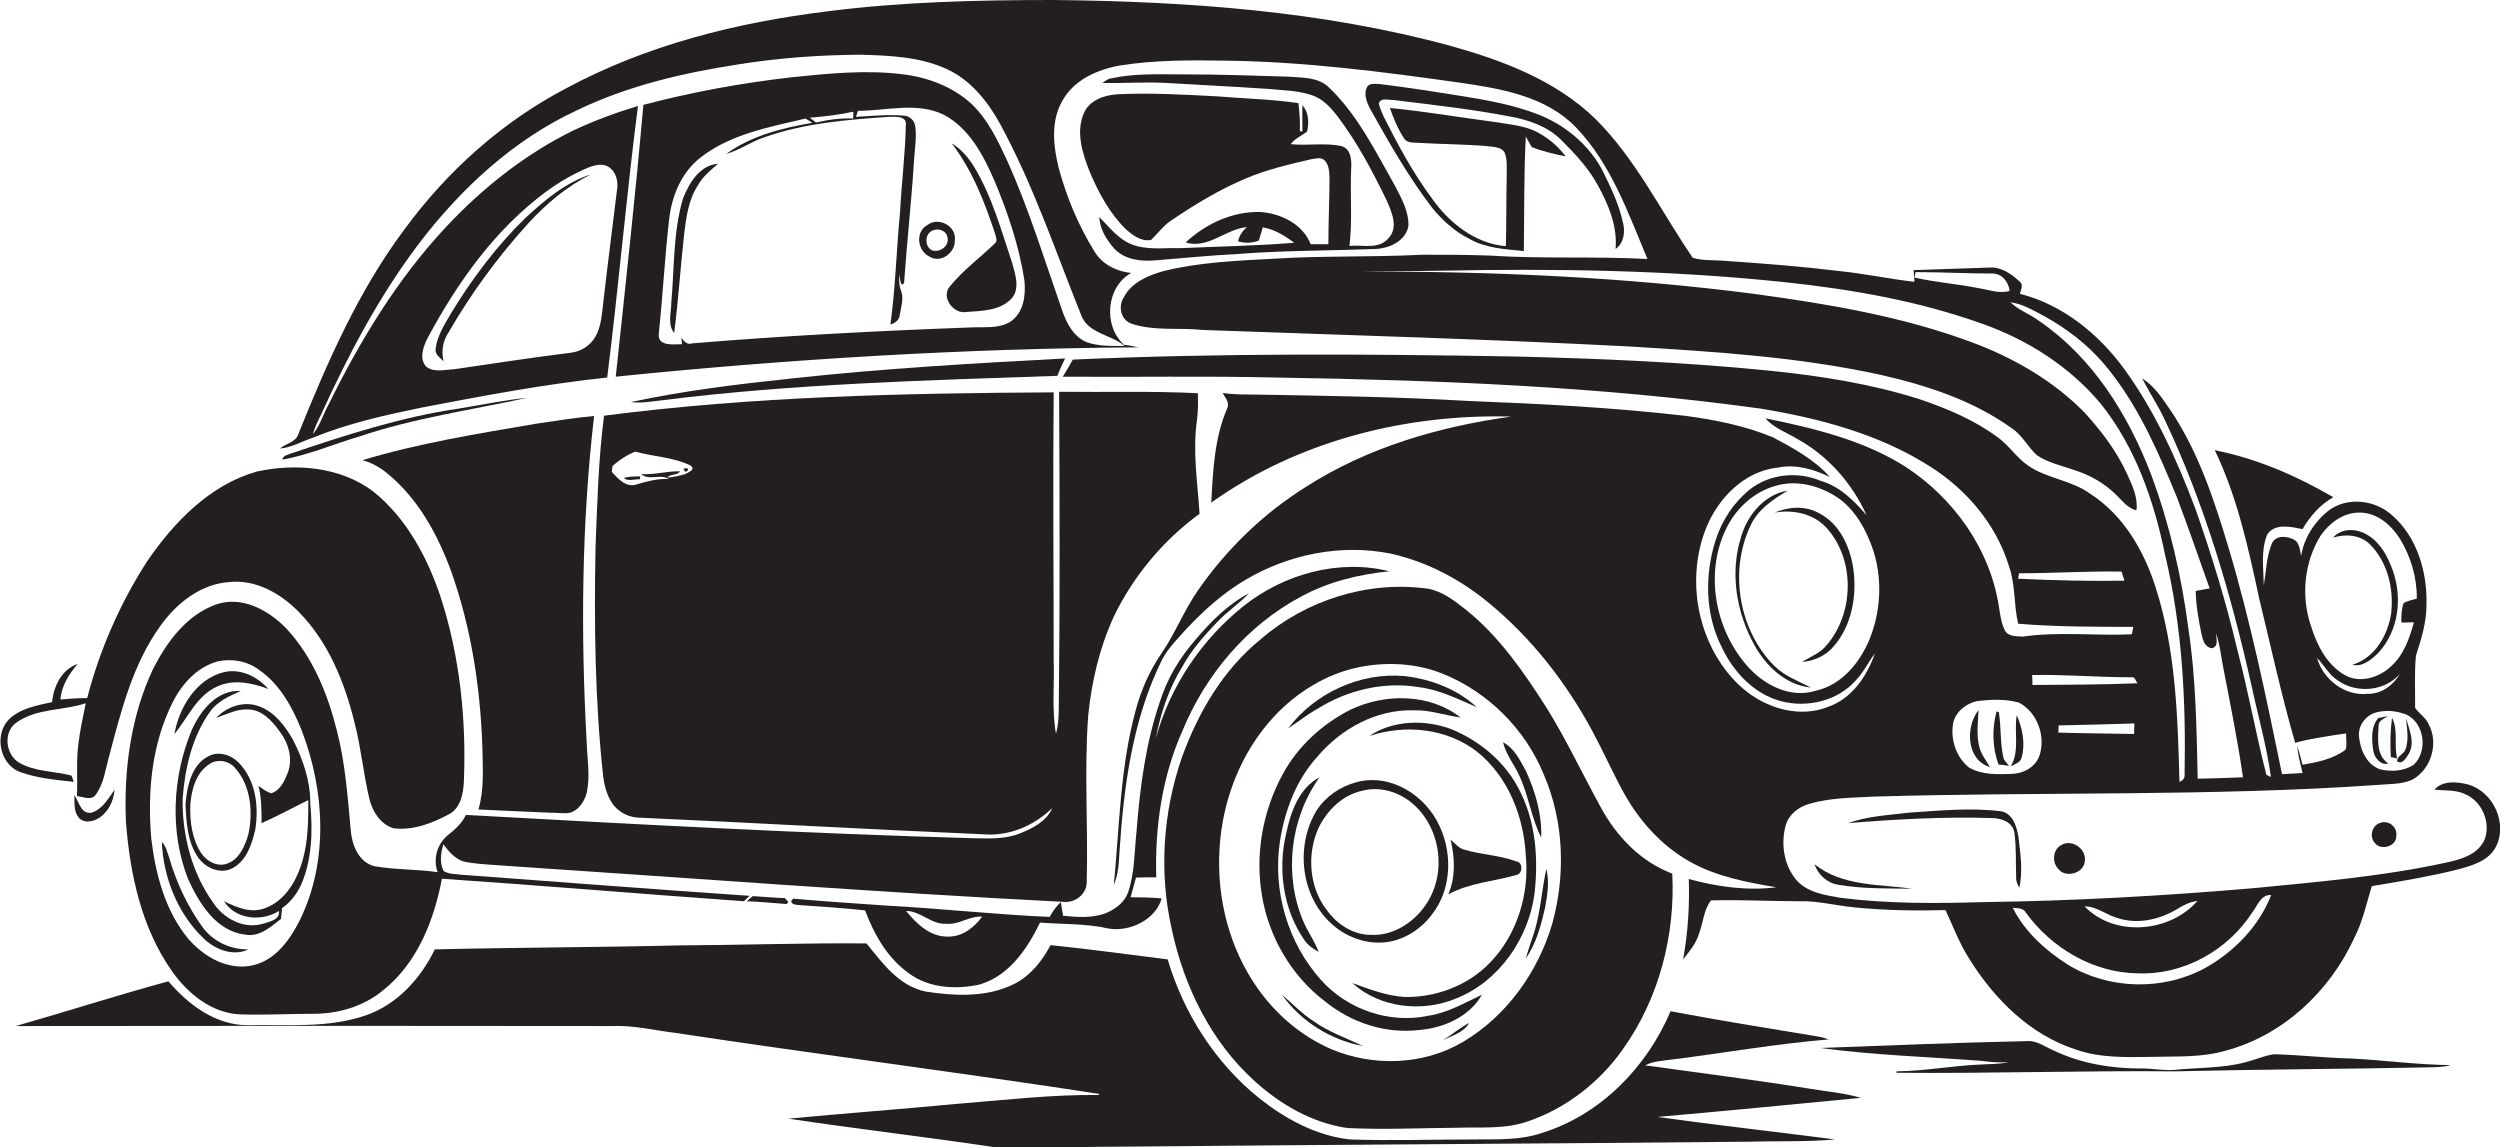 <?xml version="1.0" encoding="utf-8"?>
<!-- Generator: Adobe Illustrator 19.2.0, SVG Export Plug-In . SVG Version: 6.00 Build 0)  -->
<svg version="1.1" id="Layer_1" xmlns="http://www.w3.org/2000/svg" xmlns:xlink="http://www.w3.org/1999/xlink" x="0px" y="0px"
	 viewBox="0 0 877.4 402.7" style="enable-background:new 0 0 877.4 402.7;" xml:space="preserve">
<style type="text/css">
	.st0{fill:#231F20;}
</style>
<g>
	<path class="st0" d="M866.1,275.3c-3.9-1-8.8-1.4-11.7,1.8c3.5,0.5,7.2,0,10.5,1.5c6.2,2.4,9.6,10.4,6.9,16.5
		c-2.6,5.1-8.5,6.6-13.6,7.7c-22.1,4.8-44.7,6.7-67.2,8.9c-31.5,2.7-63.2,4.5-94.9,4.9c-16.7,0.5-33.5,0.6-50.1-1.5
		c-5.7-1-12.2-1.9-16-6.8c-4-5.2-5-12.3-3.3-18.6c1.1-3.9,4.6-6.6,8.4-7.6c7.1-2.1,14.6-2.1,21.9-2.5c59-1.8,118.2,0,177.1-4.1
		c4.1-0.4,8.5-0.1,12.4-1.8c6.8-3.6,9.6-13.1,5.7-19.8c-1-2.2-3.3-3.5-4.6-5.5c0.1-6.1-0.3-12.2,0.3-18.3c1.9-5.8,3.7-11.7,3.7-17.9
		c0.3-11.3-3.2-23.6-12-31.3c-6-5.5-15.9-6.7-22.5-1.6c-4.9,3.9-8.5,9.6-9.5,15.8c-0.5-2.1-0.5-4.8-2.7-5.8
		c-2.4-1.2-6.1-1.5-7.5,1.3c-2,4.6-2,9.8-2.9,14.7c-0.1-5.9-1.1-12.1,1.2-17.7c2.7-4.1,8.4-2.7,12.4-1.9c2.6-4.5,6.2-8.6,10.8-11.2
		C806,167,792,160.9,777.3,158c7.9,16.4,11.8,34.4,15.6,52.1c4.1,16.9,7.8,33.9,12.6,50.6c5.8-1.6,11.9-2.4,17.9-3.3
		c-0.1,1.9,0.4,3.9-0.2,5.7c-4.3,3.3-9.9,4.4-15.1,5.3c-0.6-2.2-1.1-4.4-1.9-6.5c0.3,3.2,1.2,6.2,1.9,9.4c-2.4,0.1-4.8,0.3-7.2,0.4
		c-5.5-26.7-11-53.5-18.8-79.6c-5-16.6-10.5-33.4-20.2-47.9c-2.9-4.2-5.7-8.7-10.1-11.4c2.4,4.7,5.4,9.2,7.7,14
		c14.1,29.7,23.4,61.4,30.6,93.4c2.3,10.8,5.4,21.5,6.9,32.5c-0.4-0.2-1.2-0.6-1.6-0.8c-3.7-14.4-6.3-29.1-10.1-43.5
		c-4-17-9.1-33.7-14.9-50.1c-6.5-17.2-14.2-34.2-25.1-49.1c-9-12.2-21.5-22.3-36.4-26.1c0.3-1.4,1.4-3.2-0.1-4.3
		c-2.9-2.7-6.5-5.2-10.6-4.9c-8.9,0.3-17.8,0.6-26.6,0.9c0.1,1.4,0.2,2.7,0.3,4.1c-8.9-1-17.7-2.9-26.6-3.8c-13-1.6-26-2.6-39.1-3.5
		c-4-0.4-8.2,0-12.1-1.1c-11.2-16.4-20-34.7-34.2-48.8c-13.9-13.5-32.5-20.5-50.8-25.6C463.9,3.8,416.7,0.5,370,0
		c-26.6,0-53.3,0.6-79.8,4c-31.7,3.9-63.3,11.8-91.5,27c-22.4,11.7-41.7,29-56.6,49.3c-16.3,21.7-27.2,46.8-37.3,71.8
		c-0.8,3.1-4.4,3.5-6.5,5.3c4-0.3,7.6-2.5,11.3-3.7c12.4-5.1,25.5-8,38.6-10.7c21.5-4.1,43-8.2,64.9-10.5c4-31.7,6.7-63.6,10.8-95.3
		c-7.7,2.3-15.2,5.1-22.5,8.5c-17,8.3-32.1,20.3-45,34.1c-17,18.2-30,39.7-41,62c-2,3.5-3,7.5-5.6,10.6c0.6-2.3,1.7-4.5,2.8-6.7
		c9.5-20.9,20.3-41.5,34.2-59.9c14.8-19.5,33.3-36.7,55.7-47.1c17.8-8.6,37.2-13.1,56.6-16.1c14.2-2.3,28.6-3.3,43-3.4
		c10.2,0.3,20.7,0.7,30.1,5c8.4,3.8,14.4,11.3,18.8,19.3c11.6,21.3,19.3,44.3,28.3,66.7c2.3,6.9,10.5,7.1,15.4,11.2
		c-4.5,0-9,0.2-13.3-1.3c-4.6-1.9-7.1-6.7-8.6-11.1c-6.2-17.7-11.7-35.7-19.4-52.8c-3.3-7-6.7-14.3-12.4-19.7
		c-6.7-6.2-15.7-9.5-24.8-10.5c-12.7-1.5-25.5-0.2-38.2,1.1c-17.6,2-35.1,5.2-52.2,9.7c-2.8,31.8-6.3,63.6-9.7,95.4
		c61-6.2,122.2-9.9,183.4-10.3c-1.7-0.4-3.3-0.7-5-0.9c-7.4-6.6-6.3-20.3,2.5-25.2c-5.1-0.5-10.1-3-12.8-7.4
		c-5.6-9-9.7-18.8-12.5-28.9c-2-7.9-3.1-16.9,1.2-24.2c4-7.3,12.3-10.9,20.1-12.3c12.6-2,25.3-1.9,38-1.7
		c27.3,0.4,54.3,3.9,81.3,7.7c14.4,2.1,30.2,4.7,40.8,15.7c12.4,12.9,18.3,30.1,25.1,46.2c-18.4-1-36.8,0-55.2-1.2
		c-8-0.3-16-0.3-24-0.3c-17.3,0.9-34.7,0.3-52,1.4c-12.9,0.7-25.9,1.2-38.5,4.3c-5.4,1.5-11.3,3.9-14,9.1c-2.2,3.2-1.2,8.1,2.6,9.4
		c8,2.7,16.7,1.3,25,2.2c50,1.8,99.9,3.2,149.8,5.8c29.4,1.8,59,3.6,87.9,9.9c16.3,3.7,32.7,9,46.4,18.9c3.6,2.4,5.5,6.5,8.7,9.4
		c3.9,2.6,8.6,3.6,12.9,5.1c5.4,1.7,10.5,4.5,14.5,8.4c2.3,2.1,4.2,5,7.5,5.8c0.6-4.6-1.5-8.8-3.3-12.8c-3.6-7.9-8.9-14.9-14.7-21.3
		c-11.1-11.4-25.2-19.5-40.1-25c-24.3-9-50-13.3-75.6-16.8c-46.1-6-92.6-8-139-7.9c9.6-0.2,19.2-0.1,28.9-0.3
		c40-0.8,80.2-0.2,120.1,4c23.6,2.5,47.3,6.6,69.8,14.7c15.8,5.6,30.5,15,41.3,27.9c12.3,15.3,18.8,34.3,22.7,53.3
		c6,25.2,7.3,51.1,6.8,76.9c0.1,1.3-0.5,2.1-1.8,2.6c-0.6-23.1-1.3-46.6-8.5-68.7c-4.1-12.7-11.3-25-22.8-32.4
		c-6.7-4.9-15.4-5.3-22.1-10.1c-3.8-2.7-6.4-6.8-10.2-9.6c-8.3-6.2-17.9-10.2-27.6-13.5c-17-5.4-34.8-8.2-52.5-10
		c-29.9-3-60-4.3-90.1-5c-51.5-0.9-103.1-1.2-154.6,1.1c-1.1,2.1-2.3,4-3.5,6c25,0.2,50-0.3,75,0.3c56.8,0.9,113.6,3.1,169.9,10.9
		c20.7,3.4,41.5,8.9,59.3,20.2c12.9,8.1,23.4,20.4,27.9,35.2c2.3,6.5,1.6,13.5,3.2,20.1c13.4,1.1,26.9,1.1,40.4,1.1
		c-0.1,0.7-0.4,2-0.5,2.6c-12.7,0.6-25.6-1-38.2,0.8c-2.2-0.1-5.2,0.1-6.4-2.2c-1.3-2.6-1.6-5.6-2.1-8.5
		c-3.1-20-15.8-37.8-32.6-48.8c-14.9-9.5-32.3-13.6-49.3-17.1c2.9,3.4,7.3,4.9,11.1,7.2c10.8,5.9,19.3,15.6,24.4,26.8
		c-4.4-5-9.3-10.1-16-12c-8.1-3.5-18.1-2.5-25,3c-5.7,4.6-9.8,10.9-12,17.8c-3.9,12.3-3.7,26.2,2.3,37.8
		c4.1,8.6,11.3,16.2,20.7,18.7c9.2,2.4,19.8-0.1,26.2-7.3c2.7-2.8,4.4-6.4,6.7-9.5c-2.7,8-8.2,16-16.5,18.8c-6.5,2.6-14,2-20.4-0.7
		c-9.2-3.7-16.2-11.6-20.5-20.4c-6.3-12.8-7.1-28.3-1.9-41.5c4.2-10.6,13.5-20.2,25.3-21.4c6.3-1.3,12.6,0.6,18.2,3.3
		c-5.4-6.1-12.8-10.1-19.9-13.9c-9.9-4.1-20.5-6.2-31.1-7.6c-25.3-2.9-50.7-4.2-76.1-5.2c-24.3-1.4-48.7-1.8-73-2.2
		c-4.3-0.1-8.7,0.1-13-0.6c0.8,1.6,2.6,3.4,1.6,5.4c-4.5,10.4-5,21.9-5.6,33.1c30.4-21.7,68.3-31.2,105.3-30.2
		c-25.3,3.5-50.5,10.8-72.1,24.7c-14.9,9.3-27.8,21.8-37.8,36.2c-4.9,7-8,15.1-12.8,22.1c-4.2,6.1-7.2,12.9-9.1,20
		c-5.5,20-5.7,40.9-7.7,61.4c1.6-3.8,1.8-7.8,2-11.8c1.5-22.9,4.6-46.4,14.9-67.2c2.1-4.1,5.5-7.4,8.5-10.8
		c6.2-6.6,13-12.7,20.8-17.3c15.2-9,33.6-12.7,51-9.2c12.6,2.8,24.4,9,34.3,17.2c15,12.3,27.1,27.8,36.3,44.8
		c3.9,7.2,7.2,14.7,11.1,21.8c5.4,9.8,13.1,18.5,22.9,24.1c9.4,5.4,20.1,7.4,30.7,9.2c-10.3,1.3-20.8-0.2-30.7-2.9
		c0.3,9.5-0.3,18.9-2,28.2c2.2-2.8,4.6-5.6,5.6-9.1c1.5-3.8,1.6-8.3,4.2-11.6c10.3-0.3,20.5,0.3,30.8,0.3c6.8-0.2,13.3,1.6,20,2.2
		c10.5,1,21,1.2,31.5,0.9c2.7,5.8,4.9,11.8,8.4,17.2c8.7,14,21.2,26.5,37.2,31.7c9,3.2,18.6,2.7,28,2.6c8.2-0.2,16.6,0.2,24.5-2.1
		c20.2-5.3,36.7-20.8,45.3-39.5c3-5.8,4.3-12.1,6.2-18.3c10.2-1.7,20.4-3.4,30.4-5.9c5-1.4,10.7-3,13.2-8
		C880.2,288.8,874.9,277.7,866.1,275.3z M847.1,268.4c-3.4,2.3-7.9,2.5-11.8,1.6c-4.8-1.7-7-7-7.4-11.7c-0.3-4,2.8-7.7,6.6-8.4
		c3.4-0.8,6.9-0.3,10.1,0.9C851,253.9,852.1,263.8,847.1,268.4z M814.5,187.9c3.1-4.4,8-8.1,13.7-8c6,0,11,4.3,14.1,9.2
		c3.8,6.3,6,13.6,5.9,21c-1.6,0.4-3.2,0.8-4.6,1.5c-0.8,2.2-0.9,4.6-0.8,6.9c1.5,0,2.9-0.1,4.4-0.1c-1.6,5.7-3.6,11.6-8.2,15.6
		c-4.2,3.9-10.9,5.9-16.1,2.9c-6.4-3.7-9.8-10.6-11.9-17.4C807.5,209.1,808.7,197.2,814.5,187.9z M813.2,230.9c2.5,2.6,4.2,6,7.4,8
		c6.6,4.6,16.4,3.7,21.7-2.4c-2.4,4-6.5,7.1-11.3,7C823,244.4,815.3,238.5,813.2,230.9z M150.2,118.4c10.5-19.5,23.7-38.1,41.7-51.3
		c4.5-3.3,9.4-6.1,14.6-8.3c2.3-0.9,5.1-1.6,7.3-0.1c2.3,1.6,3.2,4.8,2.8,7.5c-1.6,13.4-3.4,26.8-4.9,40.2c-0.5,4-0.7,8.2-2.7,11.7
		c-1.8,3.2-5.1,5.3-8.7,5.7c-13.7,1.7-27.3,3.8-41,5.8c-3.2,0.1-7,1.3-9.8-1C147,125.7,148.6,121.5,150.2,118.4z M299.5,39.2
		c0,0.8,0,1.6-0.1,2.4c-4.4-0.2-8.8,0.4-13,1.4c-0.7-0.6-1.5-1.1-2.2-1.7C289.3,40.9,294.5,40.3,299.5,39.2z M354.6,112.9
		c-4,2.5-9,1.8-13.5,2c-32.8,1.2-65.5,2.9-98.1,5.6c-1.8,0.7-3-0.8-3.9-2c0.1,0.6,0.2,1.8,0.3,2.3c-2.9,0-8.6,0.9-8.2-3.6
		c1.4-13.3,2.1-26.7,3.6-39.9c0.9-8.4,4.3-16.9,11.3-22.2c10.5-8.1,24-10.5,36.6-13.5c0.8,0.5,1.6,1,2.4,1.5
		c-10.5,1.8-21.4,4.5-30.2,10.9c4.7-1.3,8.7-4.3,13.3-5.8c14.1-5,29.1-6.2,43.9-7.2c2.2,0,6.3-0.4,5.8,3c-0.2,10.1-1.5,20.2-2,30.3
		c-1.3,13.2-1.6,26.5-3.4,39.6c1.8-0.5,3.2-1.7,3.3-3.6c0.5-2.7,1.4-5.5,0.5-8.1c-0.8-1.9-0.8-4-0.7-6c0.2,0.9,0.4,5.3,1.7,3
		c1-14.4,2.6-28.7,3.5-43c0.2-4,1-8,0.4-12c-0.3-2-2-3.5-3.9-3.6c-5.6-0.5-11.3,0.1-16.9,0.4c0.2-0.5,0.5-1.5,0.7-2.1
		c10,0,20.5-3.2,30,1.3c9,4.7,14,14.2,17.9,23.2c4.7,11.2,8.6,22.8,10.5,34.8C360.1,103.5,359.3,109.8,354.6,112.9z M694.2,101.1
		c-7.4-1.5-15-2-22.3-3.7c0.1-0.5,0.3-1.4,0.4-1.9c8.9,0,17.9,0.5,26.8,0.5c3.5-0.1,5.8,2.9,6.2,6.1
		C701.5,103.2,697.8,101.6,694.2,101.1z M754.9,166.4c-8-20.9-20.5-41-39.3-53.8c-3.2-2.4-7.1-3.7-10-6.5c4,0.5,7.6,2.6,11.2,4.5
		c9.5,5.1,18,12,24.5,20.7c10,13,16.5,28.1,22.7,43.2c4,10.6,7.7,21.3,11.5,32c-1.7,0.3-3.3,0.6-4.9,0.9c0.1,5,1,10,2,15
		c0.5,2.1,1.1,4.8,3.7,5.1c2.5-0.6,1.5-3.5,1.4-5.3c1.5,4.3,1.9,8.9,2.8,13.3c2.4,12.4,4.9,24.8,6.7,37.3
		c-5.3,0.2-10.6,0.4-15.9,0.5c-0.4-17.7-0.6-35.4-3.3-52.9C765.6,202,761.4,183.8,754.9,166.4z M708.3,203.1
		c0.1-0.5,0.2-1.4,0.3-1.9c12,0,24-0.8,36-0.6c0.2,0.8,0.7,2.4,1,3.2C733.1,204,720.7,203.7,708.3,203.1z M749,257.6
		c-8.9-0.2-17.8-0.2-26.6-0.5c0-0.6,0.1-1.9,0.1-2.5c8.9-0.2,17.7-0.4,26.6-0.7C749,254.8,749,256.6,749,257.6z M748.1,237.7
		c1.3-0.2,1.4,1.4,2.1,2.1c-12.3,0.5-24.6,0.5-36.9,0.6c0-0.9,0-2.6-0.1-3.5C724.9,236.7,736.5,237.7,748.1,237.7z M685.4,254.3
		c0.6-4.2,4.3-7.2,8.2-8.2c4.9-0.6,10.2-0.9,15,0.5c6.5,3.4,9.5,12,7.1,18.8c-1.5,3.9-5.6,6.1-9.6,6.2c-5,0.2-10.5,0.4-15-2.2
		C686.6,265.9,684.6,259.8,685.4,254.3z M656.2,224.2c-3.4,8.3-9.8,16.2-18.9,18.2c-8.4,2.7-17.2-1.5-23-7.5
		c-12.4-13-16.5-34.1-8-50.3c3.5-6.7,9.6-12.1,16.9-14.1c7.1-2.1,14.8-0.2,20.9,3.6c5.6,3.5,9.4,9.2,11.9,15.3
		C660.8,200.4,660.6,213.2,656.2,224.2z M743.2,322.2c6.9,2.3,14.6,0.6,20.8-3.1c2.2-1.4,4.6-2.6,7.2-2.9
		c-9.7,11.1-29.1,12.8-39.6,1.9C735.9,318.1,739.2,321.1,743.2,322.2z M773.8,339.8c-14.8,8-33.7,7.5-48-1.2
		c-7.9-5-15.2-11.6-19.4-20c1.6,0.2,3.7,0,4.6,1.7c9,12.4,23.6,21.1,39.2,21.3c16,0.7,31.6-8,40.2-21.3c1.9-2.4,3-6.4,6.7-6.2
		C792.8,325.2,784,334.1,773.8,339.8z"/>
	<path class="st0" d="M397,85.7c-4.7-1.9-7.7-6.1-11.2-9.5c0.2,4.3,2.6,8,5.3,11.1c3.6,3.8,9.1,4.5,14.1,4.1
		c10-0.8,19.9-1.8,29.8-2.3c15.6-1.2,31.4-1.1,47-1.7c5.1,0,11.2-2.5,12.3-8c0.2-5-2.3-9.5-4.5-13.8c-7-12.3-13.3-25.4-23.7-35.2
		c-3.8-3.4-9.2-3.1-14-3.5c-12.4-0.4-24.7-0.8-37.1-0.8c-8.3,0-16.8-0.4-25,1.4c-1.2,0.1-2.1,1-3.1,1.6c7.4,0.2,14.7-0.4,22.1,0
		c12,0.7,24,1.3,36,2.1c5,0.5,10.2,0.5,15.1,2.1c4,1.2,6.9,4.4,9.3,7.5c6.9,9.1,12.3,19.3,17.3,29.6c1.7,4,4.2,9.4,0.6,13.2
		c-3.4,4.1-9.1,2.2-13.7,2.7c1.1-8.9,0.2-18,0.6-26.9c0.2-2.9,0.1-7-3.3-8.1C465,50,459,51.2,453,50.6c1.4-2,3.8-2.9,5.7-4.4
		c0.8-3.1,0.6-6.8-1.6-9.3c-0.1,3.1,0,6.1,0,9.2h-0.9c0.1-3.3-0.1-6.6-0.5-9.9c-9.5-1.4-19.1-1.6-28.7-2.4
		c-11.7-0.6-23.3-1.3-35-0.7c-4.5,0.3-9.7,2.1-11.6,6.6c-2.9,6.7-0.5,14.1,2,20.5c3.1,7.3,6.9,14.5,12.6,20.1c2.4,2.2,5.5,4.6,9,3.9
		c2.4-2.3,4.3-5,7-6.8c8.3-5.6,17-10.9,26.3-14.8c7.3-3.1,15.1-4.9,22.8-6.7c1.4-0.2,2.9-0.7,4.3,0c2,1.4,2.1,4.2,2.2,6.4
		c0,7.8-0.4,15.6-0.4,23.4c-2.1,0-4.1,0-6.2,0c-2.8-7.1-10.6-10.9-17.9-11.3c-9.7-0.2-19,4.2-26,10.7c7.9,2.4,14-4.7,21.5-5.4
		c-1.5,1.3-2.7,3-3.1,5c2.4,0.7,4.9,0.7,7.3-0.3c0.5-1.5,0.9-3.1,1.4-4.6c4.1,0.7,7.7,2.9,11,5.4c-13.3,1.1-26.8,1.3-40.1,1.9
		C408.4,86.9,402.4,87.9,397,85.7z"/>
	<path class="st0" d="M569.5,77.8c-1.3-6.1-4.1-11.8-6.8-17.4c-4.8-9.5-13.5-16.7-23.3-20.4c-8.1-3.1-16.7-4.7-25.2-6.1
		c-10-1.6-20-3.2-30-4.4c-1.5,0-3.7-0.5-4.5,1.2c-1.1,2.3-0.1,5,1,7.2c6.7,12,13.5,24,21.9,35c3.6,4.4,7.9,8.3,13,10.9
		c5.8,3.3,12.7,3.7,19.2,4.3c0.2-13.4,0-26.8,0.7-40.2c0.7,1.2,1.3,2.5,2.1,3.7c3.8,1.6,7.9,2.4,11.9,3.3c-2.5-3.4-5.8-6.2-9.4-8.2
		c-4.5-2.6-9.8-2.9-14.8-3.8c-12.5-1.6-24.9-3.8-37.5-5c1.3,3.7,2.8,7.4,5,10.7c0.9,1.5,2.8,1.4,4.3,1.5c8.3,0.5,16.7,0.5,25,1.2
		c2,0.3,4.6,0.2,5.9,2.1c1.2,2.8,0.7,5.9,0.8,8.9c-0.2,8-0.1,16.1-0.3,24.1c-10.8-0.9-19.9-8.2-25.9-16.7c-6.7-9-12-18.9-17-28.8
		c-0.7-1.5-1.3-3-1.7-4.6c0.7-2.2,3.5-1.1,5.2-1.2c13.7,1.7,27.4,3.2,40.9,5.8c6.6,1.2,13.3,3.5,18.1,8.4c4.7,4.7,9.4,9.7,12.6,15.6
		c3.8,6.8,7,14.5,6.3,22.5C570,85.2,570.5,81.2,569.5,77.8z"/>
	<path class="st0" d="M341.9,58.6c-2-3.3-4.6-6.3-7.9-8.3c7.3,9.5,11.6,20.7,15.3,31.9c0.2,1,0.9,2.4-0.1,3.2
		c-5.3,5.1-11.3,9.5-15.9,15.2c-3.1,3.7,1.3,9.7,5.8,8.9c5.4-0.4,11.6-0.4,15.7-4.5c3.3-3.4,1.6-8.5,0.5-12.5
		C351.4,80.9,348.2,69,341.9,58.6z"/>
	<path class="st0" d="M239.7,69.7c-3.5,11.8-3,24.3-4.1,36.5c0,3.5-1.4,7.6,1,10.7c1.5-11.5,2.2-23.1,3.5-34.6
		c0.7-5.9,1.5-12.1,4.8-17.2c1.7-3.1,4.5-5.4,7.1-7.6C245.6,57.9,241.8,64.3,239.7,69.7z"/>
	<path class="st0" d="M155.7,126.8c-0.9-3.5-0.3-7.1,1.7-10.1c7.9-13.7,17.3-26.5,27.9-38.2c6.3-6.9,13.6-13.1,22.1-17.3
		c-8.9,2.8-16.3,9.1-23,15.3c-10.1,9.8-18.6,21.2-25.9,33.1c-2.3,4-5,8-5.6,12.7C152.5,124.4,154.5,125.6,155.7,126.8z"/>
	<path class="st0" d="M335.1,84.3c0.7-4.9-5.7-8.3-9.5-5.4c-4.5,2.3-3.7,9.2,0.7,11.2C330.2,92.5,335.3,88.7,335.1,84.3z
		 M327.2,87.9c-2.9-1.3-2.7-6.2,0.4-7.1c1.9-0.8,4.7,0.3,4.9,2.5C333.3,86.3,329.9,88.7,327.2,87.9z"/>
	<path class="st0" d="M371.1,131.9c0.8-2.1,1.7-4.1,2.7-6.1c-31.9,1.7-63.9,3.5-95.7,7c-19,2-38,4.3-56.7,8.3
		c3.6,0.5,7.2-0.2,10.8-0.6C278.3,134.7,324.7,133.5,371.1,131.9z"/>
	<path class="st0" d="M357.7,292.6c-5,1.9-10.3,1.7-15.6,1.6c-59.6-1.7-119.1-4.9-178.6-8.2c-1.4,3-3.8,5.1-6.3,7.1
		c-3.8,3.1-5.3,8.4-3.6,13c-7.4-1.1-14.9-0.8-22.2-2.1c-5.5-1.4-7.9-7.4-8.3-12.6c-1.1-11.8-1.9-23.6-4.9-35.1
		c-3.2-12.8-8.4-25.6-17.5-35.5c-6.3-6.6-15.8-11.9-25-8.6c-10.3,3.7-17.2,13.2-22,22.6c-7.8,16.6-10.3,35.4-9.5,53.6
		c1.4,18.3,5.4,37.2,16.2,52.5c5.5,7.8,13.8,14.6,23.7,15.1c8.7,0.3,17.3-0.2,26-0.2s17.5-2.6,24.3-8.2c12-9.5,17.9-24.5,20.7-39.2
		c35.3,2.4,70.6,5.4,106,7.9c0.7-0.7,1.3-1.3,2-1.9c-33.7-2.3-67.4-4.9-101.1-7.4c-2.1-0.3-4.4-0.1-6.3-1.3c-1.5-2.9-1-6.3-0.1-9.4
		c2.1,2.8,4.6,5.8,8.3,6.3c4.7,0.8,9.4,0.9,14.1,1.3c65,4.3,129.9,9.3,194.9,12.6c4.4,0.6,8.7-2.7,8.5-7.3
		c0.5-19.3-0.9-38.6,0.5-57.9c1.2-12.1,4-24.1,9.1-35.1c6.9-14.2,17.3-26.6,30-35.9c-0.7-10.9-2.5-22-0.9-32.9
		c0.4-3.1,0.4-6.2,0.3-9.4c-16.2-0.8-32.5-0.3-48.7-0.5c0.2,36.6,0.3,73.2-0.1,109.9c0,3.4-0.1,6.8-1,10.1c-1.5-8.6-0.5-17.4-0.8-26
		c0-31.3-0.3-62.6,0-93.8c-52.7,0.3-105.5,1.4-157.8,8.2c-2,15.4-2.4,31-3,46.5c-0.5,26.8-0.2,53.6,2.7,80.2c0.6,4.3,1.9,9,5.5,11.8
		c2.2,1.8,5,2.6,7.8,2.6c40.1,1.8,80.1,4.1,120.1,5.8c9,0.8,17.8-3,24.2-9.2C367.4,288.2,362.3,290.8,357.7,292.6z M105.1,323.2
		c-3.4,6.7-8.4,13.6-16,15.5c-8.8,2.2-17.5-2.8-23.1-9.3c-8.1-9.9-11.4-22.6-12.9-35c-1.4-16.4,0.1-33.5,7.7-48.3
		c3.3-6.4,8.6-12.1,15.7-14c5.1-1.1,10.6,0,14.7,3.2c7.2,5.1,11.5,13.1,14.7,21.1C114,277.5,115.4,302.4,105.1,323.2z M240.2,166.5
		c-2,0.5-3.9,1-6,1.1c1.1-1.4,3.5-0.6,4.5-2.2c-4.6-0.1-9.1,1.3-13.7,1c2.9,2.4,6.7-0.2,9.7,1.7c-4-0.2-7.8,0.9-11.6,2
		c-3.5,1-6.3-2.2-8.4-4.5c0.1-0.5,0.2-1.6,0.3-2.1c2.4-2.1,5.1-3.9,8-5c6.3,1.8,13.2,1.9,19.2,4.8
		C244.5,164.8,241.5,165.8,240.2,166.5z"/>
	<path class="st0" d="M102,159.2c-1.1,0.5-2.6,0.6-2.9,2.1c9.3-1.6,18-5.5,27-8.1c19.2-6.5,39.3-9.3,59-13.6
		c-8.1,0.8-16.1,2.5-24.1,3.8C140.9,146.3,121.3,152.7,102,159.2z"/>
	<path class="st0" d="M188.2,148.7c-20.5,3.5-41.1,6.8-61,12.8c3.3,0.9,6.3,2.6,8.9,4.8c10.7,8.8,17.5,21.3,22.2,34.1
		c7.1,19.9,10.3,41,11,62c0.1,7.2,0.7,14.7-1.4,21.7c10.1,0.4,20.1,1,30.2,1.3c4.1,0.3,6.9-3.6,7.8-7.1c1.3-5.9,0.2-11.9,0-17.8
		c-2.1-38.2-1.8-76.5,2.6-114.5C201.7,146.6,195,147.7,188.2,148.7z"/>
	<path class="st0" d="M25.9,274.4c-0.2-0.6-0.6-1.7-0.8-2.2c-6-1.6-12.8-1.3-18.3-4.5C2,265,1,257.1,5.6,253.7
		c7.1-5.2,16.5-4.2,24.5-6.9c-1,4.8-2,9.5-2.6,14.3c-0.8,6.1-0.2,12.2-0.5,18.3c2.2,0.2,5.1,1.7,6.6-0.5c2.9-3.9,3.4-9,4.7-13.5
		c4.2-15.9,8.3-32.4,18.1-45.9c5.6-7.8,14-14.5,23.9-15.2c9.4-1.1,18.2,4,24.5,10.4c10.5,10.6,16.2,24.9,19.7,39.2
		c2.2,8.5,3,17.3,5,25.9c1,4.6,3.8,9.4,8.6,10.9c6.8,0.8,13.5-1.7,19.4-4.9c4.1-2.1,5.1-7.2,5.3-11.4c0.9-21.9-1.4-44.1-8.2-65
		c-4.7-14-12-27.6-23.6-36.9c-11.5-8.7-27.2-10-40.9-7c-16.5,4.7-29,17.7-38.4,31.4C42.2,211.6,35,228,30.6,245
		c-3.2,0-6.3,0.2-9.4,0.5c0.4-4.8,3-9,6.1-12.5c-5.6,1.9-8.5,7.8-9,13.4c-5.3,1.2-11,2.1-15.1,6c-5.3,5.3-3.4,15.7,3.7,18.5
		C12.9,273.1,19.5,273.7,25.9,274.4z"/>
	<path class="st0" d="M239.8,164.5c0.2,0.3,0.5,0.8,0.7,1.1l0.9-0.4v-0.8C241,164.3,240.2,164.4,239.8,164.5z"/>
	<path class="st0" d="M219,167.7c1,1.4,3.9,0.4,5.6,0.5c0-0.3,0.1-0.8,0.1-1C222.8,167.2,220.8,167.2,219,167.7z"/>
	<path class="st0" d="M614.3,184.6c2.6-5.8,7.9-9.3,13.1-12.4c-8.1,1.3-14.1,8.5-16.3,16.1c-4.1,12.7-1.7,26.9,4.8,38.4
		c4.1,7.3,11,13.8,19.7,14.6c-4.4-2.2-9.2-4-12.8-7.5C610.2,221.2,606.8,200.5,614.3,184.6z"/>
	<path class="st0" d="M638.4,180.1c-4.8-2.7-10.6-2.3-15.6-0.2c6.8-1.2,14.3,0.5,18.8,6c9.5,11.2,9,29.4-0.5,40.5
		c-2.2,2.8-5.6,4-8.6,5.9c4.2-0.3,8.3-2.2,11-5.4c6.5-7.4,8.3-18.1,6.9-27.6C649.2,191.6,645.5,183.7,638.4,180.1z"/>
	<path class="st0" d="M831.6,190.9c6.4,6.3,8.6,15.8,7.6,24.4c-1.2,7.7-5.7,15.6-13.6,18c3.6,0.9,6.8-1.9,9.2-4.3
		c7-7.6,8.4-19.1,5-28.7c-1.7-4.7-4.1-9.5-8.5-12.3c-3.7-2.5-9.3-3-12.5,0.7C823.2,187.3,828.2,187.7,831.6,190.9z"/>
	<path class="st0" d="M427.1,218.4c3.5-3.7,7.7-6.5,11.3-10.2c-7.5,3.9-13.5,10-18.9,16.4c-5.5,6.3-9.9,13.6-12.4,21.6
		c-5,14.6-7,30-8.2,45.3c-0.8,7.2-0.6,14.7-3,21.7c-1.2,3.4-4.3,5.8-7.6,7.2c-4.8,1.9-10.2,1.5-15.2,1c-0.3-1.6-0.5-3.2-0.8-4.8
		c-1.6,1.5-2.9,3.3-3.9,5.2c-18.7-0.8-37.4-2.9-56.2-3.9c-11.3-0.8-22.5-1.5-33.8-2.5l-0.7,0.7c0,1.7,2.3,1.4,3.5,1.6
		c7.5,0.5,14.9,1,22.4,1.8c3.2,8.5,7.9,16.8,15.4,22.1c6.9,5.2,16.3,5.7,24.5,4c10.5-2.9,17-12.5,21.5-21.8
		c8.1,0.6,16.3,0.3,24.2,2.1c7.3,1.2,16.4-3.1,18.5-10.6c-3.6-0.3-7.3-0.4-10.9-0.4c0.6-2.3,1.3-4.6,1.9-6.9
		c2.3-0.1,4.7-0.1,7.1-0.1c-0.5-17.5,2-35.2,9.1-51.2c8.1-19.8,22.7-37.2,41.7-47.3c9.5-5.2,20.2-7.8,31-8.9
		c-17.6-4.4-36.8,0.9-50.9,12c-14.9,11.8-26.1,28.4-31.1,46.8c1.7-8.9,4.6-17.7,9.4-25.4C418.1,228.2,422.5,223.2,427.1,218.4z
		 M333,328.7c-6.3,0.3-11.3-4.4-15-9c5.1,0,8.8,4.8,14,4.5c4.5,0.5,8.2-2.8,12.7-2.5C342,325.4,337.9,328.7,333,328.7z"/>
	<path class="st0" d="M414.8,265.8c-6.7,19.4-8.1,40.6-3.5,60.6c4.3,19.9,13.7,39.1,28.9,52.9c9.1,8.3,20.3,14.8,32.7,16.6
		c12.8,0.6,25.5,0,38.3-0.1c8.3-0.3,16.9,0.6,24.9-2.2c13.6-4.6,25.5-13.9,33.7-25.7c12.5-17.7,18.2-39.8,17.1-61.3
		c-11-4.1-19.5-13-25-23.1c-6.4-11.6-12-23.6-19-34.9c-8-12.6-16.7-25.2-28.4-34.6c-4-3.1-8.2-6.5-13.4-7.4
		c-21-2.9-42.8,4-58.7,17.8C429.2,235.1,420.5,250.1,414.8,265.8z M476.7,234.2c9.8-2,20.2-1.5,29.5,2.2c16,6.4,29.1,19.5,35.6,35.4
		c7.1,16.4,7.7,35.2,3,52.3c-5,17-16,32.5-31.4,41.6c-13.9,8.2-31.5,8.7-46.2,2.5c-10.4-4.5-19.3-12.1-25.8-21.3
		c-19.9-28.2-17.8-70.1,5.8-95.5C455.1,243,465.3,236.6,476.7,234.2z"/>
	<path class="st0" d="M76.1,241c5.8-2.8,12.4-1.3,18.1,0.8c-3.8-4.3-9.8-7.3-15.6-5.9c-9.8,2.4-15.7,12.4-17.4,21.7
		C65.9,252,68.9,244.3,76.1,241z"/>
	<path class="st0" d="M498.2,241.2c7.1,0.9,13.6,4.2,20.1,7c-6.8-6.3-16-9.8-25.1-10.9c-15.6-1.5-31.6,5.8-41.1,18.3
		c3.5-2.2,6.7-4.9,10.4-6.9C473,242.1,485.9,239.1,498.2,241.2z"/>
	<path class="st0" d="M91.2,248c-5.3-2.2-11.5-0.1-15.3,3.9c3.7-1.2,7.3-3.2,11.3-2.9c4.7,0.1,8.2,3.9,10.8,7.5
		c3.2,4.1,4.9,9.7,3,14.7c-1.1,2.8-2.6,6.2-5.8,7.2c-1.7-0.5-3.1-1.6-4.5-2.6c1.1,4.3,1.1,8.7,1.1,13.1c5.6-2.5,10.9-5.4,16.4-8.1
		c0,6.8,0,13.7-1.8,20.4c-1.9,7.3-6.1,15-13.6,17.6c-4.9,1.8-9.8-0.4-14.2-2.5c4.1,6.4,13.1,7.3,19.3,3.4c0.5,3.1-3.4,3.8-5.6,4.5
		c-6.8,2-13.8-1.8-17.5-7.4c-7.5-10.5-10.9-23.7-10.7-36.5c0.8-10.7,3.3-21.7,9.6-30.5c2.6-3.7,6.8-5.5,10.8-7.3
		c-8.3-0.5-14.1,6.8-17.2,13.7c-6.8,16.4-7.8,35.7-1.3,52.3c3.9,8.5,9.8,18.3,20,19.5c5,1,9-2.7,12.6-5.5c0.2-1.3,0.2-2.5,0.4-3.8
		c2.9-2,5.1-4.9,6.6-8c3.9-8.9,4.2-18.9,3.3-28.5c0.1-7.9-2.5-15.6-6.1-22.6C100.1,254.9,96.5,250,91.2,248z"/>
	<path class="st0" d="M465.1,351.5c9.1,7.4,21.1,11.4,32.9,10c8.6-0.7,17.7-4.6,22.1-12.4c-6.1,2.9-12.1,6.4-18.9,7.4
		c-13.7,2.9-28.5-2.3-37.7-12.7c-11.6-13-16.9-31.3-14.3-48.5c1.7-10.8,5.7-21.6,13.2-29.8c8.3-9.8,20.7-16.6,33.8-16.2
		c5.6-0.2,11,1.8,16.4,2.5c-10.9-8.5-26.6-8.5-38.7-2.7c-9.8,5-18.3,12.7-23.6,22.4c-7.1,12.9-9.9,28.3-7.4,42.8
		C445.3,328.9,453.3,342.6,465.1,351.5z"/>
	<path class="st0" d="M705.1,268.8c-0.6-0.8-1.4-1.6-1.9-2.5c-1.3-5.4-0.8-10.9-1.7-16.4c-0.2,0-0.6-0.1-0.8-0.2
		c-1.6,6-1.5,12.7,0.7,18.6C702.3,268.4,704.2,268.6,705.1,268.8z"/>
	<path class="st0" d="M698.4,269.2c-1.4-2.4-3.2-4.6-3.8-7.3c-1-4.2-0.4-8.5-0.2-12.7C689.7,255.1,690.1,266.8,698.4,269.2z"/>
	<path class="st0" d="M709.5,265.9c1.4-4.9,0.3-10.3-1.7-14.9c-1,5.9,1.1,12.6-2.1,17.9C707.2,268.2,709.1,267.6,709.5,265.9z"/>
	<path class="st0" d="M834.8,254.4c0.2-1.7,2.1-2.2,3.3-3.1c-1.1,0.3-2.3,0.5-3.4,0.7c-2.7,3.1-2.3,7.6-1.8,11.4
		c0.4,2.4,2.5,5.3,5.3,4.6C833.8,264.9,834.6,259.2,834.8,254.4z"/>
	<path class="st0" d="M839.5,251.9c-0.6,4.6-0.7,9.2-0.4,13.8c0.5,0.1,1.6,0.3,2.2,0.5C840.1,261.5,841.8,256.3,839.5,251.9z"/>
	<path class="st0" d="M844.1,263.3c-0.7,1.5-2.9,2.1-2.8,3.9c1.8,1.3,3.2-1.3,4-2.5c2.4-4,0.3-8.6-0.9-12.6
		C844.7,255.7,845.6,259.7,844.1,263.3z"/>
	<path class="st0" d="M480.6,258.3c12.6-4.2,27.3-2.7,37.9,5.6c10.9,8.8,16.3,22.8,17,36.4c1.3,13.5-3.1,27.9-12.7,37.7
		c-7.7,7.9-18.8,12.1-29.8,11.9c-6.4-0.4-12.4-2.7-18.4-4.9c9.7,8.8,24.6,10.4,36.5,5.4c15.1-6,25.5-21.2,27.5-37.1
		c1.3-12,0.4-24.6-5.1-35.5c-4.9-10.1-14-17.8-24.4-22C500,252.5,488.9,252.7,480.6,258.3z"/>
	<path class="st0" d="M540.9,293.9c0.3-8-2-15.9-5.3-23.2c-2.1-3.8-4.1-8.1-8.1-10.2c1,4.3,3.9,7.7,5.7,11.7
		C536.5,279.2,537.4,287.1,540.9,293.9z"/>
	<path class="st0" d="M65.1,282.3c0.3,6.4,0.7,13.2,4.4,18.6c2.6,3.7,7.8,6.1,12.1,3.8c5-2.7,6.8-8.4,8-13.6
		c1.2-7.7,0.3-16.3-4.9-22.4c-2.3-3-6.3-4.9-10.1-3.9C67.4,267.2,65.6,275.8,65.1,282.3z M73.6,268.1c2.7-1.8,6.5-1.2,8.7,1.2
		c5.8,6.3,6.6,15.8,4.8,23.8c-1.2,3.8-3,8.2-6.9,9.8c-3.7,1.7-7.8-0.6-9.8-3.8c-3.1-5-3.8-11-3.6-16.7
		C67.2,277.1,68.8,271.1,73.6,268.1z"/>
	<path class="st0" d="M451.4,292.5c-3,12.6-1.1,26.5,6.3,37.3c1.2,1.9,3.2,3.2,5.1,4.3c-1.4-3.8-3.9-7.2-5.5-11
		c-6.8-16.3-4.5-35.9,5.8-50.3C455.9,276.6,453,284.9,451.4,292.5z"/>
	<path class="st0" d="M490.7,329.7c6.2-2.1,11.2-6.8,14.3-12.5c4.4-8.3,4.2-18.7,0.3-27.1c-4.8-10.9-17.2-18.8-29.2-15.6
		c-5.7,1.5-10.8,5-14,9.9c-7.5,12.3-5.7,29.9,5.1,39.7C473.4,329.9,482.7,332.5,490.7,329.7z M462.6,290.9c3-6.4,8.5-11.9,15.6-13.4
		c5.8-1.5,12.1,0.2,16.8,3.9c10.6,8.3,13.1,25,5.4,36.1c-4.2,6.3-11.5,11-19.3,10.6c-6.2,0-11.8-3.7-15.3-8.5
		C459.5,311.6,458.6,300.1,462.6,290.9z"/>
	<path class="st0" d="M27.6,286.9c1.6,2,4.6,1.6,6.6,0.5c3.6-2,5.7-6.1,6-10.2c-2.2,3-4.2,6.8-8,8c-3.8,0.7-4.4-3.8-6.1-6.1
		C26.2,281.7,25.8,284.7,27.6,286.9z"/>
	<path class="st0" d="M708.7,311.6c1.3-5.9,0.4-11.9-0.3-17.8c-0.6-3.7-2-8.5-6.3-9.1c-10.6-1.3-21.4-0.2-32.1,0.5
		c-7.2,0.9-14.6,1.2-21.4,3.7c16.8-1.4,33.6-2.3,50.4-1.8c3.3,0,7.5,1.4,8,5.3c0.7,5.3,0.4,10.6,0.6,16
		C707.6,309.5,708.2,310.6,708.7,311.6z"/>
	<path class="st0" d="M835.4,288.8c-3,0.8-4,5-1.8,7.2c2.2,2.6,7.5,1,7.4-2.6C841.5,290.3,838.3,287.7,835.4,288.8z"/>
	<path class="st0" d="M532.1,307.1c2.4-0.3,2.5-4.6,0-4.8c-5.9-2.2-12.2-2.3-18.2-4.1c-2-0.5-3.3-2.3-4.8-3.5
		c1.5,6.3,1.8,13.1-0.8,19.2C515.7,309.8,524.2,309.4,532.1,307.1z"/>
	<path class="st0" d="M71.1,325.4c-5.3-7.3-9.2-15.7-11.7-24.3c-0.7-2-1.1-4.1-2.6-5.6c0.5,12.4,5.5,25,14.5,33.7
		c4,4,10.5,6.6,15.9,4C81,333.3,74.8,330.5,71.1,325.4z"/>
	<path class="st0" d="M723.4,296.6c-3,1.6-3.3,6-1,8.4c2.6,3.3,9,1.5,9.3-2.8C732.3,297.9,727.1,294.3,723.4,296.6z"/>
	<path class="st0" d="M645.1,310.5c8.6,1.5,17.4,1.3,26.1,1.4c-11.7-1.6-24.7-0.8-34.4-8.6C638.1,307,641.2,309.9,645.1,310.5z"/>
	<path class="st0" d="M535.5,336.4c3.7-5.4,5.4-11.8,6.8-18c0.8-4.5,1.5-9.1,0.4-13.5c-1.5,7.1-2,14.4-4,21.5
		C537.7,329.7,536.4,333,535.5,336.4z"/>
	<path class="st0" d="M262.1,316.3c4.6,0.2,9.3,0.6,13.9,1l0.7-0.7c-0.3-0.3-0.9-1.1-1.2-1.4c-3.8-0.1-7.6-0.5-11.3-0.7
		C263.5,315,262.8,315.7,262.1,316.3z"/>
	<path class="st0" d="M635.2,382.1c-19.2-3.1-38.5-5.5-57.8-8.2c3-1.6,6.5-1.6,9.8-2.1c18.2-2.3,36.3-5.5,54.6-7
		c-1.2-0.4-2.3-0.8-3.6-1c-17.3-2.9-34.6-5.6-51.9-8.9c-8.3,19.6-24.5,36.3-45.1,42.7c-7.8,2.7-16.1,2.2-24.2,2.3
		c-14.4,0-28.8,0.5-43.2,0c-11.9-1.3-22.7-7.2-31.9-14.5c-15.4-12.4-26.5-29.8-32.1-48.7c-13.7-1.7-27.4-3.6-41.1-5
		c-2.9,5.5-7,10.7-12.7,13.6c-9.5,4.8-20.8,4.3-31.1,2.7c-9.4-1.9-15.2-10-20.8-16.9c-22-0.2-44.1,0.6-66.1,0.7
		c-28.5,0.7-56.9,0.7-85.4,1.4c-4.9,10.1-13,19.1-23.8,23c-13.5,4.8-27.9,3.3-41.9,3.6c-11.3,0-20.8-7.2-27.8-15.4
		c-18,4.9-35.7,10.6-53.6,15.7c69.8-0.1,139.6-0.1,209.4,0c7.5-0.3,14.7,1.5,22.1,2.4c49.5,7.5,99.2,13.8,148.7,21.4v0.4
		c-16.3-0.2-32.4,1.7-48.6,3c-20.1,1.9-40.3,3.4-60.4,5.3c24,3.6,48.2,6.4,72.3,10c16.3,0.4,32.7-0.2,49-0.2
		c71.6-0.7,143.3-1,214.9-1.7c10.4-0.3,20.8,0.1,31.2-0.8c-20.8-2.7-41.6-5-62.4-7.9c23.8-2.1,47.6-4.4,71.4-6.7
		C647.4,383.6,641.2,383.1,635.2,382.1z"/>
	<path class="st0" d="M449.9,349.1c6.7,9.4,17.1,15.9,28.4,18c-5.8-2.8-12-4.9-17.3-8.7C456.9,355.8,453.6,352.2,449.9,349.1z"/>
	<path class="st0" d="M515.6,359c-3.3,1.8-6.2,4.2-9.3,6.2C509.5,363.4,513.7,362.5,515.6,359z"/>
	<path class="st0" d="M798,370c-3.4,0.5-6.6,2-9.9,2.8c-8.2,2.2-16.7,1.8-25,2.7c-4,0.3-7.9-0.6-11.9-0.5c-10.4,0-21-1.8-30.4-6.3
		c-3.1-1.3-6.1-3.7-9.7-3.3c-24.1,0.5-48.2,1.5-72.3,2.4c18.7,2.5,37.5,3.1,56.3,4.5c3.2,0.4,6.5,0.7,9.8,0.5
		c-3.2,0.7-6.5,0.6-9.7,0.8c-9.9,0.4-19.7,2.3-29.6,2.4c0,0.1,0,0.4,0,0.5c32.5,0.3,65.1-0.8,97.6-0.5c29.7-0.7,59.4-0.8,89.1-1.4
		c2.6-0.1,5.2,0,7.7-0.8c-11.6-0.1-23.1-1.7-34.7-2.3C816.1,371.3,807.1,370.2,798,370z"/>
</g>
</svg>
